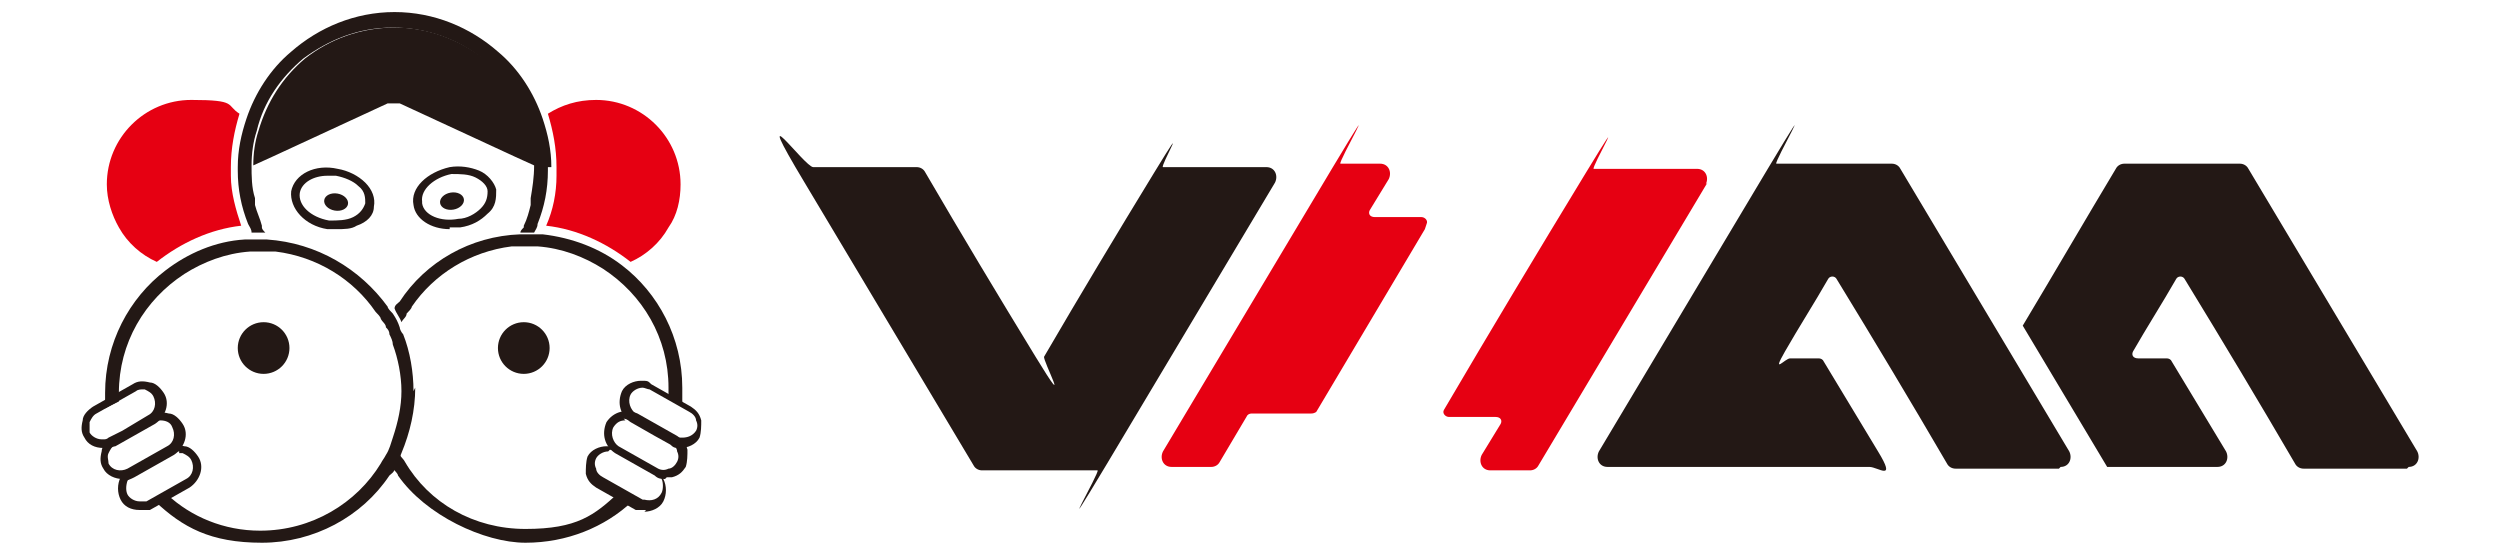 <?xml version="1.0" encoding="UTF-8"?>
<svg id="_图层_1" data-name="图层 1" xmlns="http://www.w3.org/2000/svg" version="1.1" viewBox="0 0 145.1 32.2">
  <defs>
    <style>
      .cls-1 {
        fill: #e60012;
      }

      .cls-1, .cls-2 {
        stroke-width: 0px;
      }

      .cls-2 {
        fill: #231815;
      }
    </style>
  </defs>
  <g>
    <g>
      <path class="cls-1" d="M82.7,13.3l-6.3,10.6c0,0-.1.1-.3.1h-3.4c-.1,0-.2,0-.3.1l-1.6,2.7c-.1.2-.3.3-.5.3h-2.3c-.5,0-.7-.5-.5-.9,3.3-5.5,6.5-10.9,9.8-16.4s.3-.3.5-.3h2.3c.5,0,.7.5.5.9l-1.1,1.8c-.1.2,0,.4.3.4h2.7c.2,0,.4.2.3.4Z"/>
      <path class="cls-1" d="M99.1,10.6c-3.3,5.5-6.5,10.9-9.8,16.4-.1.2-.3.3-.5.3h-2.3c-.5,0-.7-.5-.5-.9l1.1-1.8c.1-.2,0-.4-.3-.4h-2.7c-.2,0-.4-.2-.3-.4,2.7-4.6,5.4-9.1,8.2-13.7s.3-.3.5-.3h6c.5,0,.7.5.5.9Z"/>
    </g>
    <path class="cls-2" d="M74,10.6c-3.3,5.5-6.5,10.9-9.8,16.4s-.3.3-.5.3h-6.7c-.2,0-.4-.1-.5-.3-3.3-5.5-6.5-10.9-9.8-16.4s0-.9.5-.9h6c.2,0,.4.1.5.3,2.1,3.6,4.2,7.1,6.4,10.7s.4.2.5,0c2.1-3.6,4.2-7.1,6.4-10.7s.3-.3.5-.3h6c.5,0,.7.5.5.9Z"/>
    <g>
      <path class="cls-2" d="M119.5,27.2h-6c-.2,0-.4-.1-.5-.3-2.1-3.6-4.2-7.1-6.4-10.7-.1-.2-.4-.2-.5,0-.8,1.4-1.7,2.8-2.5,4.2s0,.4.3.4h1.6c.1,0,.2,0,.3.1,1.1,1.8,2.1,3.5,3.2,5.3s0,.9-.5.9h-15.2c-.5,0-.7-.5-.5-.9,3.3-5.5,6.5-10.9,9.8-16.4s.3-.3.5-.3h6.7c.2,0,.4.1.5.3,3.3,5.5,6.5,10.9,9.8,16.4.2.4,0,.9-.5.9Z"/>
      <path class="cls-2" d="M139.7,27.2h-6c-.2,0-.4-.1-.5-.3-2.1-3.6-4.2-7.1-6.4-10.7-.1-.2-.4-.2-.5,0-.8,1.4-1.7,2.8-2.5,4.2-.1.2,0,.4.3.4h1.6c.1,0,.2,0,.3.1,1.1,1.8,2.1,3.5,3.2,5.3.2.4,0,.9-.5.9h-6.4l-4.9-8.2c1.8-3,3.6-6.1,5.4-9.1.1-.2.3-.3.5-.3h6.7c.2,0,.4.1.5.3,3.3,5.5,6.5,10.9,9.8,16.4.2.4,0,.9-.5.9Z"/>
    </g>
  </g>
  <g>
    <path class="cls-1" d="M39.5,10.7c0,.9-.2,1.8-.7,2.5-.5.9-1.3,1.6-2.2,2-1.4-1.1-3.1-1.9-4.9-2.1.4-.9.6-1.9.6-2.9,0-.1,0-.3,0-.5,0-1.1-.2-2.1-.5-3.1.8-.5,1.7-.8,2.8-.8,2.7,0,4.9,2.2,4.9,4.9Z"/>
    <path class="cls-1" d="M14,13.1c-1.8.2-3.5,1-4.9,2.1-.9-.4-1.7-1.1-2.2-2-.4-.7-.7-1.6-.7-2.5,0-2.7,2.2-4.9,4.9-4.9s2,.3,2.8.8c-.3,1-.5,2-.5,3.1s0,.3,0,.5c0,1,.3,2,.6,2.9Z"/>
  </g>
  <g>
    <path class="cls-2" d="M31.8,9.7c0,0,0,.2,0,.2,0,1.1-.2,2.1-.6,3.1,0,.2-.1.3-.2.5-.1,0-.3,0-.4,0s0,0,0,0c-.1,0-.3,0-.4,0,0-.1.1-.2.2-.3,0,0,0,0,0-.1.2-.4.3-.8.4-1.2,0-.1,0-.3,0-.4.1-.6.2-1.2.2-1.9,0-.7-.1-1.4-.3-2-.5-1.7-1.4-3.1-2.7-4.2-1.4-1.1-3.2-1.8-5.2-1.8s-3.7.7-5.2,1.8c-1.3,1.1-2.3,2.5-2.7,4.2-.2.6-.3,1.3-.3,2,0,.6,0,1.3.2,1.9,0,.1,0,.3,0,.4.1.4.3.8.4,1.2,0,0,0,0,0,.1,0,.1.1.2.2.3-.1,0-.3,0-.4,0,0,0,0,0,0,0-.1,0-.3,0-.4,0,0-.2-.1-.3-.2-.5-.4-1-.6-2-.6-3.1,0,0,0-.2,0-.2,0-1,.2-1.9.5-2.8.5-1.5,1.4-2.9,2.6-3.9,1.6-1.4,3.7-2.3,6-2.3s4.4.9,6,2.3c1.2,1,2.1,2.4,2.6,3.9.3.9.5,1.8.5,2.8Z"/>
    <path class="cls-2" d="M31,9.6l-1.1-.5-6.7-3.1c-.2,0-.5,0-.7,0l-6.7,3.1-1.1.5c0-.7.1-1.4.3-2,.5-1.7,1.4-3.1,2.7-4.2,1.4-1.1,3.2-1.8,5.2-1.8s3.7.7,5.2,1.8c1.3,1.1,2.3,2.5,2.7,4.2.2.6.3,1.3.3,2Z"/>
    <path class="cls-2" d="M24.1,22.5c0,1.3-.3,2.6-.8,3.8-.1.3-.3.6-.4.9,0,.2-.2.3-.3.4-1.6,2.4-4.4,3.9-7.4,3.9s-4.6-.9-6.2-2.4l.7-.4c1.4,1.3,3.3,2.1,5.4,2.1,3,0,5.6-1.6,7-3.9.1-.2.2-.3.3-.5.2-.3.3-.7.4-1,.3-.9.5-1.8.5-2.7s-.2-1.9-.5-2.7c0-.2-.1-.4-.2-.6,0-.2-.1-.3-.2-.4,0,0,0,0,0,0,0-.2-.2-.3-.3-.5,0-.1-.2-.3-.3-.4-1.3-1.9-3.4-3.2-5.8-3.5-.3,0-.7,0-1,0h0c-.2,0-.4,0-.5,0,0,0,0,0,0,0-1.4.1-2.7.6-3.8,1.3-2.3,1.5-3.8,4-3.8,6.9s0,.3,0,.5l-.8.4c0-.3,0-.6,0-.9,0-2.9,1.4-5.5,3.5-7.1,1.3-1,2.9-1.7,4.6-1.8.2,0,.3,0,.5,0,.1,0,.3,0,.4,0s0,0,0,0c.1,0,.3,0,.4,0,2.9.2,5.4,1.7,7,3.9,0,.1.2.3.3.4,0,0,0,0,0,0,.2.3.3.5.4.8,0,0,0,0,0,0,0,.1.1.3.2.4.4,1,.6,2.2.6,3.3Z"/>
    <path class="cls-2" d="M39.6,22.5c0,.3,0,.6,0,.9l-.8-.4c0-.2,0-.3,0-.5,0-2.9-1.5-5.4-3.8-6.9-1.1-.7-2.4-1.2-3.8-1.3,0,0,0,0,0,0-.2,0-.4,0-.5,0h0c-.3,0-.7,0-1,0-2.4.3-4.5,1.6-5.8,3.5,0,.1-.2.3-.3.4,0,.2-.2.3-.3.5,0,0,0,0,0,0-.1-.3-.3-.5-.4-.8,0,0,0,0,0,0,0-.2.2-.3.3-.4,1.5-2.3,4.1-3.8,7-3.9.1,0,.3,0,.4,0,0,0,0,0,0,0,.1,0,.3,0,.4,0,.2,0,.3,0,.5,0,1.7.2,3.3.8,4.6,1.8,2.1,1.6,3.5,4.2,3.5,7.1Z"/>
    <path class="cls-2" d="M36.7,29.1c-1.6,1.5-3.8,2.4-6.2,2.4s-5.8-1.6-7.4-3.9c0-.1-.2-.3-.3-.4.2-.3.3-.6.4-.9,0,.2.2.3.3.5,1.4,2.4,4,3.9,7,3.9s4-.8,5.4-2.1l.7.4Z"/>
  </g>
  <g>
    <g>
      <g>
        <path class="cls-2" d="M37.5,29.6c-.1,0-.3,0-.4,0,0,0-.1,0-.2,0l-2.3-1.3c-.3-.2-.5-.4-.6-.8,0-.3,0-.7.1-1,.2-.4.7-.6,1.1-.6s.4,0,.6.2l2.3,1.3s0,0,0,0c.2.1.3.3.4.4.2.4.2.9,0,1.3h0c-.2.4-.7.6-1.1.6ZM35.3,26.2c-.3,0-.6.2-.7.4-.1.2-.1.4,0,.6,0,.2.2.4.4.5l2.3,1.3s0,0,.1,0c.4.1.8,0,1-.4.1-.2.1-.6,0-.8,0-.1-.2-.2-.3-.3h0s-2.3-1.3-2.3-1.3c-.1,0-.3-.1-.4-.1Z"/>
        <path class="cls-2" d="M38.6,27.8c-.2,0-.4,0-.6-.2l-2.3-1.3c-.6-.4-.8-1.1-.5-1.8.4-.6,1.1-.8,1.8-.5l2.3,1.3c.3.2.5.4.6.8,0,.3,0,.7-.1,1-.2.3-.4.5-.8.6-.1,0-.2,0-.3,0ZM36.3,24.4c-.3,0-.5.1-.7.4-.2.4,0,.9.3,1.1l2.3,1.3c.2.1.4.1.6,0,.2,0,.4-.2.5-.4h0c.1-.2.1-.4,0-.6,0-.2-.2-.4-.4-.5l-2.3-1.3c-.1,0-.3-.1-.4-.1Z"/>
        <path class="cls-2" d="M39.6,26c0,0-.1,0-.2,0-.2,0-.3,0-.5-.2l-.9-.5-1.4-.8c-.6-.4-.8-1.1-.5-1.8.2-.4.7-.6,1.1-.6s.4,0,.6.2l2.3,1.3c.3.2.5.4.6.8,0,.3,0,.7-.1,1h0c-.2.4-.7.6-1.1.6ZM38.6,25l.7.4c0,0,.2,0,.3,0,.3,0,.6-.1.8-.4h0c.1-.2.1-.4,0-.6,0-.2-.2-.4-.4-.5l-2.3-1.3c-.1,0-.3-.1-.4-.1-.3,0-.6.2-.7.4-.2.4,0,.9.3,1.1l1.6.9Z"/>
      </g>
      <g>
        <path class="cls-2" d="M6,26c-.5,0-.9-.2-1.1-.6-.2-.3-.2-.6-.1-1,0-.3.3-.6.6-.8l2.3-1.3c.3-.2.6-.2,1-.1.3,0,.6.3.8.6.4.6.1,1.4-.5,1.8h0s-2.3,1.3-2.3,1.3c-.1,0-.3.1-.5.2,0,0-.1,0-.2,0ZM8.3,22.6c-.1,0-.3,0-.4.1l-2.3,1.3c-.2.1-.3.3-.4.5,0,.2,0,.4,0,.6.1.2.4.4.7.4s0,0,.1,0c.1,0,.2,0,.3-.1l.8-.4,1.5-.9c.4-.2.5-.7.3-1.1-.1-.2-.3-.3-.5-.4,0,0-.1,0-.2,0Z"/>
        <path class="cls-2" d="M7.1,27.8c-.4,0-.9-.2-1.1-.6-.2-.3-.2-.6-.1-1,0-.3.3-.6.6-.8l2.3-1.3c.3-.2.6-.2,1-.1.3,0,.6.3.8.6h0c.4.6.1,1.4-.5,1.8l-2.3,1.3c-.2.1-.4.2-.6.2ZM9.4,24.4c-.1,0-.3,0-.4.1l-2.3,1.3c-.2.1-.3.3-.4.5s0,.4,0,.6c.2.4.7.5,1.1.3l2.3-1.3c.4-.2.5-.7.3-1.1h0c-.1-.3-.4-.4-.7-.4Z"/>
        <path class="cls-2" d="M8.1,29.6c-.5,0-.9-.2-1.1-.6s-.2-.9,0-1.3c0-.2.2-.3.4-.4,0,0,0,0,0,0l2.3-1.3c.3-.2.6-.2,1-.1.3,0,.6.3.8.6.4.6.1,1.4-.5,1.8l-2.3,1.3c0,0-.1,0-.2,0-.1,0-.3,0-.4,0ZM10.4,26.2c-.1,0-.3,0-.4.1l-2.3,1.3c-.1,0-.2.2-.3.3-.1.3-.1.6,0,.8.1.2.4.4.7.4s.2,0,.3,0c0,0,0,0,.1,0l2.3-1.3c.4-.2.5-.7.3-1.1-.1-.2-.3-.3-.5-.4,0,0-.1,0-.2,0Z"/>
      </g>
    </g>
    <path class="cls-2" d="M19.6,13.3c-.2,0-.4,0-.6,0-1.3-.2-2.2-1.2-2.1-2.2.2-1,1.4-1.6,2.7-1.3.6.1,1.2.4,1.6.8.4.4.6.9.5,1.4,0,.5-.4.9-1,1.1-.3.2-.7.2-1.2.2ZM19,10.2c-.8,0-1.5.4-1.6,1-.1.7.6,1.4,1.7,1.6.5,0,1,0,1.4-.2.4-.2.6-.5.7-.8h0c0-.3,0-.7-.4-1-.3-.3-.8-.5-1.3-.6-.2,0-.3,0-.5,0Z"/>
    <path class="cls-2" d="M26.1,13.3c-1.1,0-2-.6-2.1-1.4h0c-.2-1,.8-1.9,2.1-2.2.6-.1,1.2,0,1.7.2.5.2.9.7,1,1.1,0,.5,0,1-.5,1.4-.4.4-.9.7-1.6.8-.2,0-.4,0-.6,0ZM24.5,11.8c.1.7,1.1,1.1,2.1.9.5,0,1-.3,1.3-.6.3-.3.4-.6.4-1,0-.3-.3-.6-.7-.8-.4-.2-.9-.2-1.4-.2-1,.2-1.8.9-1.7,1.6h0Z"/>
  </g>
  <ellipse class="cls-2" cx="19.5" cy="11.7" rx=".5" ry=".7" transform="translate(4.6 28.9) rotate(-80)"/>
  <ellipse class="cls-2" cx="26.2" cy="11.7" rx=".7" ry=".5" transform="translate(-1.6 4.7) rotate(-10)"/>
  <g>
    <circle class="cls-2" cx="15.3" cy="20.2" r="1.5"/>
    <circle class="cls-2" cx="30.4" cy="20.2" r="1.5"/>
  </g>
</svg>
